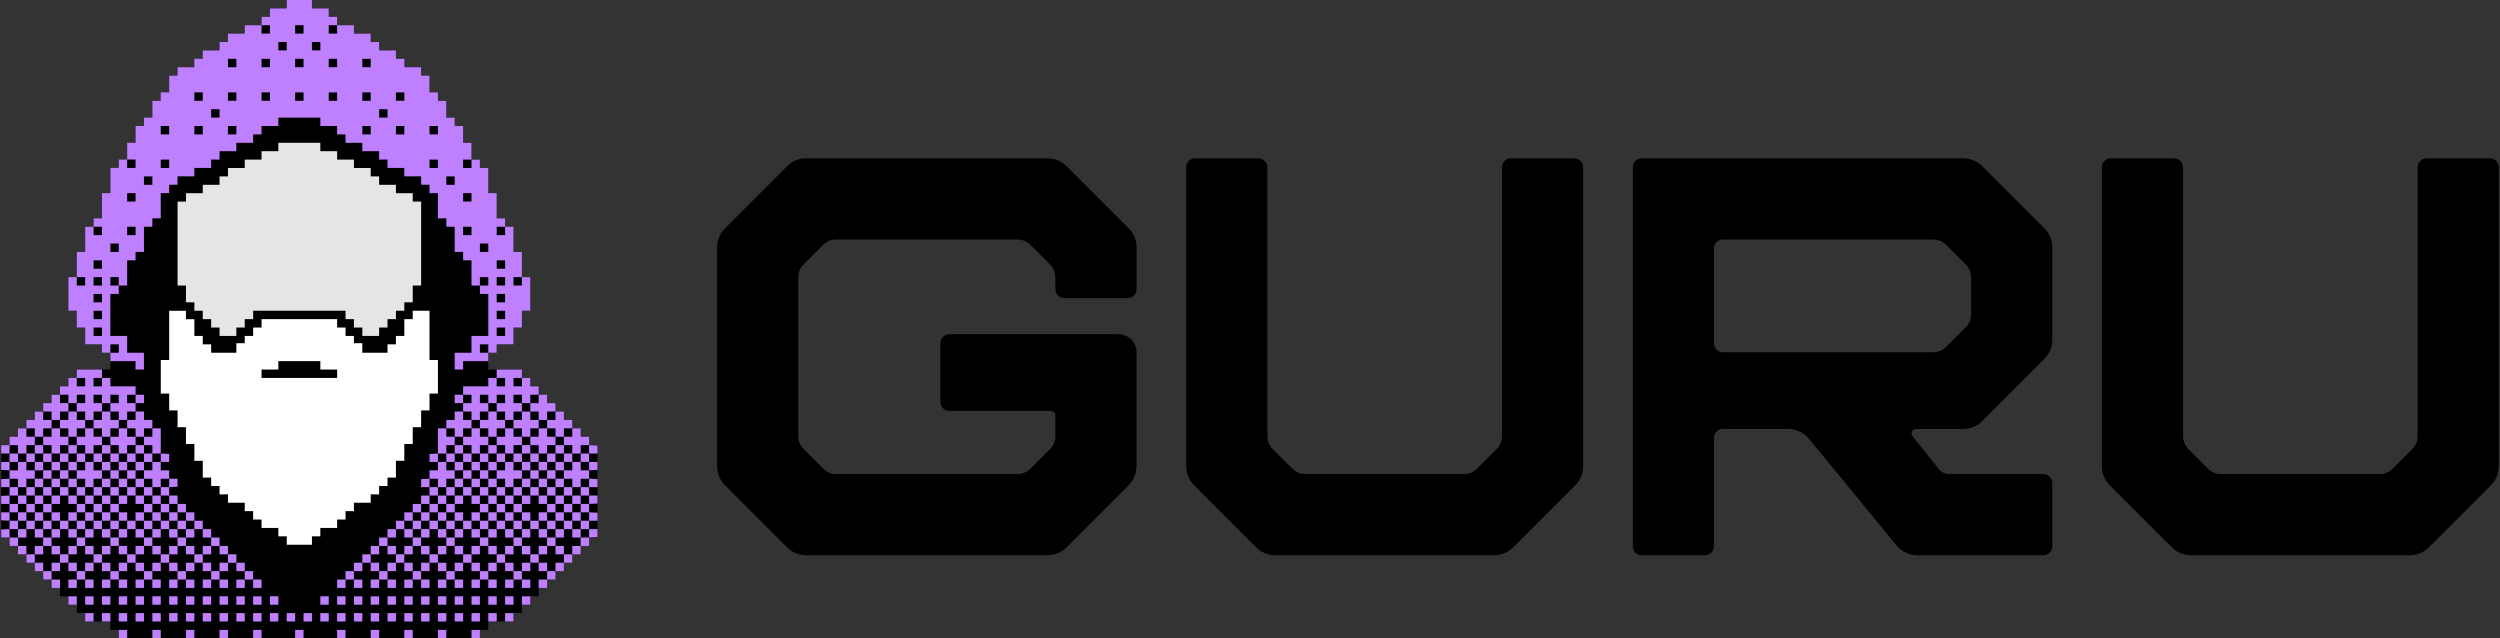 <?xml version="1.0" encoding="UTF-8"?>
<svg id="Layer_1" xmlns="http://www.w3.org/2000/svg" version="1.1" viewBox="0 0 7520 1920">
  <rect x="0" y="0" width="7520" height="1920" fill="#333333" stroke="none"/>
  <!-- Generator: Adobe Illustrator 29.8.2, SVG Export Plug-In . SVG Version: 2.1.1 Build 3)  -->
  <defs>
    <style>
      .st0 {
        fill: #e5e5e5;
      }

      .st1 {
        fill: #fff;
      }

      .st2 {
        fill: #be80ff;
      }
    </style>
  </defs>
  <path d="M4911.35,503.33v1139.73c0,14.99,12.15,27.14,27.14,27.14h189.96c14.99,0,27.14-12.15,27.14-27.14v-325.64c0-14.99,12.15-27.14,27.14-27.14h195.88c24.36,0,47.44,10.91,62.91,29.74l263.22,320.44c15.46,18.83,38.55,29.74,62.91,29.74h378.44c14.99,0,27.14-12.15,27.14-27.14v-189.96c0-14.99-12.15-27.14-27.14-27.14h-282.63c-12.37,0-24.06-5.62-31.79-15.28l-78.69-98.36c-7.11-8.88-.78-22.04,10.6-22.04h141.57c21.59,0,42.3-8.58,57.57-23.84l186.67-186.67c15.27-15.27,23.84-35.97,23.84-57.57v-277.94c0-21.59-8.58-42.3-23.84-57.57l-186.67-186.67c-15.27-15.27-35.97-23.84-57.57-23.84h-966.63c-14.99,0-27.14,12.15-27.14,27.14ZM5913.07,984.24l-59.49,59.49c-10.18,10.18-23.98,15.9-38.38,15.9h-632.49c-14.99,0-27.14-12.15-27.14-27.14v-284.93c0-14.99,12.15-27.14,27.14-27.14h632.49c14.39,0,28.2,5.72,38.38,15.9l59.49,59.49c10.18,10.18,15.9,23.98,15.9,38.38v111.68c0,14.39-5.72,28.2-15.9,38.38ZM2425.07,476.19h725.69c21.59,0,42.3,8.58,57.57,23.84l186.67,186.67c15.27,15.27,23.84,35.97,23.84,57.57v125.4c0,14.99-12.15,27.14-27.14,27.14h-189.96c-14.99,0-27.14-12.15-27.14-27.14v-35.49c0-14.39-5.72-28.2-15.9-38.38l-59.49-59.49c-10.18-10.18-23.98-15.9-38.38-15.9h-545.87c-14.39,0-28.2,5.72-38.38,15.9l-59.49,59.49c-10.18,10.18-15.9,23.98-15.9,38.38v478.03c0,14.39,5.72,28.2,15.9,38.38l59.49,59.49c10.18,10.18,23.98,15.9,38.38,15.9h545.87c14.39,0,28.2-5.72,38.38-15.9l59.49-59.49c10.18-10.18,15.9-23.98,15.9-38.38v-62.63c0-7.49-6.07-13.57-13.57-13.57h-305.29c-14.99,0-27.14-12.15-27.14-27.14v-176.39c0-14.99,12.15-27.14,27.14-27.14h508.81c29.97,0,54.27,24.3,54.27,54.27v342.49c0,21.59-8.58,42.3-23.84,57.57l-186.67,186.67c-15.27,15.27-35.97,23.84-57.57,23.84h-725.69c-21.59,0-42.3-8.58-57.57-23.84l-186.67-186.67c-15.27-15.27-23.84-35.97-23.84-57.57v-657.85c0-21.59,8.58-42.3,23.84-57.57l186.67-186.67c15.27-15.27,35.97-23.84,57.57-23.84ZM4517.87,1312.21V503.33c0-14.99,12.15-27.14,27.14-27.14h189.96c14.99,0,27.14,12.15,27.14,27.14v898.79c0,21.59-8.58,42.3-23.84,57.57l-186.67,186.67c-15.27,15.27-35.97,23.84-57.57,23.84h-657.85c-21.59,0-42.3-8.58-57.57-23.84l-186.67-186.67c-15.27-15.27-23.84-35.97-23.84-57.57V503.33c0-14.99,12.15-27.14,27.14-27.14h189.96c14.99,0,27.14,12.15,27.14,27.14v808.88c0,14.39,5.72,28.2,15.9,38.38l59.49,59.49c10.18,10.18,23.98,15.9,38.38,15.9h478.03c14.39,0,28.2-5.72,38.38-15.9l59.49-59.49c10.18-10.18,15.9-23.98,15.9-38.38ZM7272.23,1312.21V503.33c0-14.99,12.15-27.14,27.14-27.14h189.96c14.99,0,27.14,12.15,27.14,27.14v898.79c0,21.59-8.58,42.3-23.84,57.57l-186.67,186.67c-15.27,15.27-35.97,23.84-57.57,23.84h-657.85c-21.59,0-42.3-8.58-57.57-23.84l-186.67-186.67c-15.27-15.27-23.84-35.97-23.84-57.57V503.33c0-14.99,12.15-27.14,27.14-27.14h189.96c14.99,0,27.14,12.15,27.14,27.14v808.88c0,14.39,5.72,28.2,15.9,38.38l59.49,59.49c10.18,10.18,23.98,15.9,38.38,15.9h478.03c14.39,0,28.2-5.72,38.38-15.9l59.49-59.49c10.18-10.18,15.9-23.98,15.9-38.38Z"/>
  <g>
    <path d="M1797.25,1616.86v-278h-25.3v-25.19s-25.25.02-25.25.02l-.02-.02.02-25.26h-25.27s.01-25.26.01-25.26l-25.26.02-.02-.02.02-25.26h-25.27s.01-25.26.01-25.26h-25.27s0-25.46,0-25.46l-25.25.22-.02-25.27h-25.25v-25.27s-25.26.01-25.26.01v-25.26h-101.05s0-50.52,0-50.52h25.27v-25.27s50.52,0,50.52,0v-50.53l25.3-1.21-.03-24.06-25.28.02v-25.27h50.54v-101.05h-25.26v-75.8s-25.26.01-25.26.01v-75.79h-25.26v-25.27s-25.26.01-25.26.01v-75.79h-25.26v-75.79h-25.27s.02-25.27.02-25.27h-25.27s.01-50.53.01-50.53h-25.27s0-50.51,0-50.51h-25.27s.02-25.27.02-25.27h-25.27s0-50.51,0-50.51h-50.53v-75.79h-25.27s.01-25.26.01-25.26h-75.79v-50.53h-50.53v-25.27s-25.27.02-25.27.02v-25.27s-50.51,0-50.51,0v-25.27s-50.53.01-50.53.01v-25.27s-25.27.02-25.27.02v-25.27s-50.51,0-50.51,0V0h-75.75v25.26h-50.53v25.27s-25.27-.02-25.27-.02v25.27s-50.53-.01-50.53-.01v25.27s-50.52,0-50.52,0v25.27s-25.27-.02-25.27-.02v25.27s-50.52,0-50.52,0v50.53h-75.79v25.27s-25.26-.01-25.26-.01v75.79h-50.53v50.53h-25.27s.02,25.27.02,25.27h-25.27s0,50.51,0,50.51h-25.27s.01,50.53.01,50.53h-25.27s.02,25.27.02,25.27h-25.27s0,75.78,0,75.78h-25.26v75.79h-25.27s.01,25.26.01,25.26h-25.26v75.79h-25.27s.01,75.79.01,75.79h-25.26v101.05h50.53v25.27s-25.27-.02-25.27-.02l-.03,24.06,25.3,1.21v50.53h50.53v25.27s0,0,0,0h25.26v50.53h-25.26s-75.79-.01-75.79-.01v25.26h-25.27s.01,25.26.01,25.26h-25.24l-.04,25.27-25.25.03v25.22h-25.27s.01,25.26.01,25.26h-25.27s.02,25.25.02,25.25l-.02.02-25.26-.02v25.27s-25.26-.01-25.26-.01l.02,25.26-.02.02-25.26-.02v25.19s-4.01,0-4.01,0H3.54v278h25.3v25.25s25.26-.01,25.26-.01v25.27s25.26-.01,25.26-.01v25.27s25.26-.01,25.26-.01v25.27s25.26-.01,25.26-.01v25.27s25.26-.01,25.26-.01v25.27s25.27,0,25.27,0v25.24h25.24v25.28h25.28v25.24h25.24v25.28h75.81v25.24h25.24v25.28h1086.29v-25.28h25.24v-25.24h75.81v-25.28h25.24v-25.24h25.29v-25.28h25.24v-25.24h25.29v-25.27s25.26.01,25.26.01v-25.27s25.26.01,25.26.01v-25.27s25.26.01,25.26.01v-25.27s25.26.01,25.26.01v-25.27s25.26.01,25.26.01v-25.25s25.29,0,25.29,0h0ZM180.41,1187.37v-.02h.02l-.02.02h0ZM1620.39,1187.37l-.02-.02h.02v.02h0Z"/>
    <g>
      <polygon class="st0" points="710.94 1010.52 660.41 1010.53 660.43 985.25 635.14 985.27 635.17 959.98 609.88 960.01 609.9 934.72 584.62 934.74 584.64 909.46 559.37 909.47 559.37 858.94 534.1 858.94 534.1 606.31 559.38 606.32 559.37 581.05 609.89 581.05 609.89 555.79 660.42 555.79 660.41 530.51 685.69 530.53 685.68 505.26 736.21 505.26 736.21 480 786.73 480 786.73 454.73 837.26 454.73 837.26 429.47 963.57 429.47 963.57 454.73 1014.1 454.73 1014.1 480 1064.63 480 1064.63 505.26 1115.15 505.26 1115.14 530.53 1140.43 530.51 1140.41 555.79 1190.94 555.79 1190.94 581.05 1241.47 581.05 1241.46 606.32 1266.73 606.31 1266.73 858.94 1241.47 858.94 1241.47 909.47 1216.19 909.46 1216.21 934.74 1190.93 934.72 1190.95 960.01 1165.67 959.98 1165.69 985.27 1140.4 985.25 1140.43 1010.53 1089.89 1010.52 1089.9 985.25 1064.63 985.26 1064.61 960.03 1039.35 960.02 1039.35 934.73 761.48 934.73 761.48 960.03 736.23 959.97 736.21 985.26 710.93 985.25 710.94 1010.52 710.94 1010.52"/>
      <path class="st1" d="M1089.89,1032.32v28.75h75.8s-.02-25.28-.02-25.28l25.28.02-.02-25.28h25.27s0-50.52,0-50.52h25.27s-.01-25.26-.01-25.26h50.53v148.11h25.26v101.05h-25.26v50.53h-25.26v50.53h-25.26v50.53h-25.26v50.53h-25.26v50.53h-25.27s.02,25.27.02,25.27l-25.28-.02.02,25.28-25.28-.02v25.27s-50.52,0-50.52,0v25.27s-25.27-.02-25.27-.02l.02,25.28-25.28-.02v25.27s-50.52,0-50.52,0v25.27s-25.27-.02-25.27-.02v25.27s-75.78,0-75.78,0v-25.27s-25.27.02-25.27.02v-25.27s-50.52,0-50.52,0v-25.27s-25.27.02-25.27.02l.02-25.28-25.28.02v-25.27s-50.52,0-50.52,0v-25.27s-25.27.02-25.27.02l.02-25.28-25.28.02.02-25.28h-25.27s0-50.52,0-50.52h-25.26v-50.53h-25.26v-50.53h-25.26v-50.53h-25.26v-50.53h-25.26v-101.05h25.26v-148.07h50.53v25.27s25.26-.01,25.26-.01v50.53h25.27s-.02,25.27-.02,25.27l25.28-.02-.02,25.28h75.81s-.01-28.78-.01-28.78h25.27s-.01-21.79-.01-21.79h25.27s-.02-25.27-.02-25.27h25.3v-25.23s227.35-.05,227.35-.05v25.28s25.27,0,25.27,0l-.02,25.28h25.27s-.01,21.79-.01,21.79h25.27ZM837.26,1086.32v25.26h-50.53v25.26h227.37v-25.26h-50.53v-25.26h-126.32Z"/>
    </g>
    <g>
      <path class="st2" d="M786.73,75.79v-25.27s25.27.02,25.27.02v-25.27s50.52,0,50.52,0V0h75.79v25.26h50.53v25.27s25.27-.02,25.27-.02v25.27s-25.28-.01-25.28-.01v25.28s25.28,0,25.28,0v-25.27s50.53-.01,50.53-.01v25.27s50.52,0,50.52,0v25.27s25.27-.02,25.27-.02v25.27s50.52,0,50.52,0v25.24h25.28s0,25.28,0,25.28h50.5v25.27s25.26-.01,25.26-.01v50.52h25.28s0,25.27,0,25.27h25.24v50.53h25.27s-.02,25.27-.02,25.27h25.27s0,50.52,0,50.52h25.27s-.01,50.53-.01,50.53h-25.27s0,25.27,0,25.27h25.28s-.01-25.27-.01-25.27h25.27s-.02,25.27-.02,25.27h25.27s0,75.78,0,75.78h25.26v75.79h25.27s-.01,25.26-.01,25.26h-25.27s0,25.27,0,25.27h25.28s-.01-25.27-.01-25.27h25.26v75.79h25.27s-.01,75.79-.01,75.79h-25.27s0,25.27,0,25.27h25.28s-.01-25.27-.01-25.27h25.26v101.05h-25.25l.03,50.53h-25.3v50.53h-50.53v25.27s-25.26-.01-25.26-.01v-25.27s-25.27,0-25.27,0v25.28s25.27-.01,25.27-.01v25.26h-75.79v25.27s-25.26-.01-25.26-.01v-50.53h50.53v-50.53h50.53v-126.32h-25.27s.01-25.26.01-25.26h25.27s0-25.27,0-25.27h-25.28s.01,25.27.01,25.27h-25.26v-75.79h-25.27s.02-25.27.02-25.27h-25.27s0-75.78,0-75.78h-25.27s.02-25.27.02-25.27h-25.27s0-75.78,0-75.78h-25.27s.02-25.27.02-25.27l-25.28.02v-25.27s-50.52,0-50.52,0v-25.25h-50.54l.02-25.28-25.28.02v-25.27s-50.52,0-50.52,0v-25.26h-50.53v-25.27s-25.27.02-25.27.02v-25.27s-50.52,0-50.52,0v-25.26h-126.32v25.26h-50.53v25.27s-25.27-.02-25.27-.02v25.27s-50.52,0-50.52,0v25.26h-50.53v25.27s-25.27-.02-25.27-.02l.02,25.28h-50.54v25.25h-50.53v25.27s-25.27-.02-25.27-.02l.02,25.28h-25.27s0,75.78,0,75.78h-25.27s.02,25.27.02,25.27h-25.27s0,75.78,0,75.78h-25.27s.02,25.27.02,25.27h-25.27s0,75.78,0,75.78h-25.26v-25.27s-25.27,0-25.27,0v25.28s25.27-.01,25.27-.01v25.27s-25.26-.01-25.26-.01v126.32h50.53v50.53h50.53v50.53h-25.27s.01-25.26.01-25.26h-75.79v-25.26h25.27s0-25.27,0-25.27h-25.28s.01,25.27.01,25.27h-25.27s.01-25.26.01-25.26h-50.53v-50.53h-25.3v-50.53h-25.23v-101.05h25.26v25.27s25.27,0,25.27,0v-25.28s-25.27.01-25.27.01v-75.8s25.26.01,25.26.01v-75.79h25.26v25.27s25.27,0,25.27,0v-25.28s-25.27.01-25.27.01v-25.27s25.26.01,25.26.01v-75.79h25.26v-75.79h25.27s-.02-25.27-.02-25.27h25.27s-.01,25.28-.01,25.28h25.28s0-25.28,0-25.28h-25.27s-.01-50.53-.01-50.53h25.27s0-50.52,0-50.52h25.27s-.02-25.27-.02-25.27h25.27s0-50.52,0-50.52h25.24v-25.27s25.28,0,25.28,0v-50.52h25.27s-.01-25.26-.01-25.26h50.5v-25.28s25.28,0,25.28,0v-25.24h50.53v-25.27s25.27.02,25.27.02v-25.27s50.52,0,50.52,0v-25.27s50.53.01,50.53.01v25.27s25.27,0,25.27,0v-25.28s-25.27.01-25.27.01h0ZM913.06,75.78h-25.28v25.28h25.28v-25.28h0ZM862.53,126.3h-25.28v25.28h25.28v-25.28h0ZM963.58,126.3h-25.28v25.28h25.28v-25.28h0ZM710.95,176.83h-25.28v25.28h25.28v-25.28h0ZM812.01,176.83h-25.28v25.28h25.28v-25.28h0ZM913.06,176.83h-25.28v25.28h25.28v-25.28h0ZM1014.11,176.83h-25.28v25.28h25.28v-25.28h0ZM1115.16,176.83h-25.28v25.28h25.28v-25.28h0ZM609.9,277.88h-25.28v25.28h25.28v-25.28h0ZM710.95,277.88h-25.28v25.28h25.28v-25.28h0ZM812.01,277.88h-25.28v25.28h25.28v-25.28h0ZM913.06,277.88h-25.28v25.28h25.28v-25.28h0ZM1014.11,277.88h-25.28v25.28h25.28v-25.28h0ZM1115.16,277.88h-25.28v25.28h25.28v-25.28h0ZM1216.21,277.88h-25.28v25.28h25.28v-25.28h0ZM660.43,328.41h-25.28v25.28h25.28v-25.28h0ZM1165.69,328.41h-25.28v25.28h25.28v-25.28h0ZM508.85,378.93h-25.28v25.28h25.28v-25.28h0ZM609.9,378.93h-25.28v25.28h25.28v-25.28h0ZM710.95,378.93h-25.28v25.28h25.28v-25.28h0ZM1115.16,378.93h-25.28v25.28h25.28v-25.28h0ZM1216.21,378.93h-25.28v25.28h25.28v-25.28h0ZM1317.27,378.93h-25.28v25.28h25.28v-25.28h0ZM508.85,479.99h-25.28v25.28h25.28v-25.28h0ZM1317.27,479.99h-25.28v25.28h25.28v-25.28h0ZM458.32,530.51h-25.28v25.28h25.28v-25.28h0ZM1367.79,530.51h-25.28v25.28h25.28v-25.28h0ZM407.8,581.04h-25.28v25.28h25.28v-25.28h0ZM1418.32,581.04h-25.28v25.28h25.28v-25.28h0ZM407.8,682.09h-25.28v25.28h25.28v-25.28h0ZM1418.32,682.09h-25.28v25.28h25.28v-25.28h0ZM357.27,732.62h-25.28v25.28h25.28v-25.28h0ZM1468.84,732.62h-25.28v25.28h25.28v-25.28h0ZM306.75,783.14h-25.28v25.28h25.28v-25.28h0ZM1519.37,783.14h-25.28v25.28h25.28v-25.28h0ZM306.75,833.67h-25.28v25.28h25.28v-25.28h0ZM1519.37,833.67h-25.28v25.28h25.28v-25.28h0ZM306.75,884.19h-25.28v25.28h25.28v-25.28h0ZM1519.37,884.19h-25.28v25.28h25.28v-25.28h0ZM306.75,934.72h-25.28v25.28h25.28v-25.28h0ZM1519.37,934.72h-25.28v25.28h25.28v-25.28h0ZM306.75,985.25h-25.28v25.28h25.28v-25.28h0ZM1519.37,985.25h-25.28v25.28h25.28v-25.28h0Z"/>
      <polygon class="st2" points="332 1439.99 332 1465.25 306.74 1465.25 306.74 1439.99 332 1439.99 332 1439.99"/>
      <polygon class="st2" points="230.95 1439.99 230.95 1465.25 205.68 1465.25 205.68 1439.99 230.95 1439.99 230.95 1439.99"/>
      <polygon class="st2" points="180.42 1439.99 180.42 1465.25 155.16 1465.25 155.16 1439.99 180.42 1439.99 180.42 1439.99"/>
      <polygon class="st2" points="180.42 1591.57 180.43 1616.84 155.16 1616.83 155.16 1591.57 180.42 1591.57 180.42 1591.57"/>
      <polygon class="st2" points="129.89 1439.99 129.89 1465.25 104.63 1465.25 104.63 1439.99 129.89 1439.99 129.89 1439.99"/>
      <polygon class="st2" points="28.84 1439.99 28.84 1465.25 3.57 1465.27 3.54 1441.2 28.84 1439.99 28.84 1439.99"/>
      <polygon class="st2" points="281.47 1591.57 281.48 1616.84 256.21 1616.83 256.21 1591.57 281.47 1591.57 281.47 1591.57"/>
      <polygon class="st2" points="332 1591.57 332 1616.83 306.72 1616.84 306.74 1591.57 332 1591.57 332 1591.57"/>
      <polygon class="st2" points="129.89 1591.57 129.89 1616.83 104.62 1616.84 104.63 1591.57 129.89 1591.57 129.89 1591.57"/>
      <polygon class="st2" points="407.79 1414.73 407.79 1439.99 382.52 1439.99 382.52 1414.73 407.79 1414.73 407.79 1414.73"/>
      <polygon class="st2" points="357.26 1414.73 357.26 1439.99 332 1439.99 332 1414.73 357.26 1414.73 357.26 1414.73"/>
      <polygon class="st2" points="205.68 1414.73 205.68 1439.99 180.42 1439.99 180.42 1414.73 205.68 1414.73 205.68 1414.73"/>
      <polygon class="st2" points="155.16 1414.73 155.16 1439.99 129.89 1439.99 129.89 1414.73 155.16 1414.73 155.16 1414.73"/>
      <polygon class="st2" points="79.37 1591.57 79.38 1616.84 54.11 1616.83 54.11 1591.57 79.37 1591.57 79.37 1591.57"/>
      <polygon class="st2" points="54.11 1465.25 54.11 1490.52 28.84 1490.52 28.84 1465.25 54.11 1465.25 54.11 1465.25"/>
      <polygon class="st2" points="382.52 1591.57 382.54 1616.84 357.26 1616.83 357.26 1591.57 382.52 1591.57 382.52 1591.57"/>
      <polygon class="st2" points="104.63 1465.25 104.63 1490.52 79.37 1490.52 79.37 1465.25 104.63 1465.25 104.63 1465.25"/>
      <polygon class="st2" points="433.05 1591.57 433.05 1616.83 407.78 1616.84 407.79 1591.57 433.05 1591.57 433.05 1591.57"/>
      <polygon class="st2" points="155.16 1465.25 155.16 1490.52 129.89 1490.52 129.89 1465.25 155.16 1465.25 155.16 1465.25"/>
      <polygon class="st2" points="483.58 1591.57 483.59 1616.84 458.31 1616.83 458.31 1591.57 483.58 1591.57 483.58 1591.57"/>
      <polygon class="st2" points="205.68 1465.25 205.68 1490.52 180.42 1490.52 180.42 1465.25 205.68 1465.25 205.68 1465.25"/>
      <polygon class="st2" points="508.84 1439.99 534.11 1439.98 534.14 1464.04 508.84 1465.25 508.84 1439.99 508.84 1439.99"/>
      <polygon class="st2" points="256.21 1465.25 256.21 1490.52 230.95 1490.52 230.95 1465.25 256.21 1465.25 256.21 1465.25"/>
      <polygon class="st2" points="584.63 1591.57 584.64 1616.84 559.37 1616.83 559.37 1591.57 584.63 1591.57 584.63 1591.57"/>
      <polygon class="st2" points="306.74 1465.25 306.74 1490.52 281.47 1490.52 281.47 1465.25 306.74 1465.25 306.74 1465.25"/>
      <polygon class="st2" points="483.58 1389.47 483.57 1414.74 508.85 1414.72 508.84 1439.99 483.57 1439.98 483.58 1465.25 458.31 1465.25 458.32 1439.98 433.05 1439.99 433.05 1414.73 458.32 1414.74 458.31 1389.47 483.58 1389.47 483.58 1389.47"/>
      <polygon class="st2" points="357.26 1465.25 357.26 1490.52 332 1490.52 332 1465.25 357.26 1465.25 357.26 1465.25"/>
      <polygon class="st2" points="433.05 1389.47 433.05 1414.73 407.79 1414.73 407.79 1389.47 433.05 1389.47 433.05 1389.47"/>
      <polygon class="st2" points="407.79 1465.25 407.79 1490.52 382.52 1490.52 382.52 1465.25 407.79 1465.25 407.79 1465.25"/>
      <polygon class="st2" points="382.52 1389.47 382.52 1414.73 357.26 1414.73 357.26 1389.47 382.52 1389.47 382.52 1389.47"/>
      <polygon class="st2" points="458.31 1465.25 458.31 1490.52 433.05 1490.52 433.05 1465.25 458.31 1465.25 458.31 1465.25"/>
      <polygon class="st2" points="332 1389.47 332 1414.73 306.74 1414.73 306.74 1389.47 332 1389.47 332 1389.47"/>
      <polygon class="st2" points="508.84 1465.25 508.84 1490.52 483.58 1490.52 483.58 1465.25 508.84 1465.25 508.84 1465.25"/>
      <polygon class="st2" points="281.47 1389.47 281.46 1414.74 306.74 1414.73 306.74 1439.99 281.46 1439.98 281.47 1465.25 256.21 1465.25 256.22 1439.98 230.95 1439.99 230.95 1414.73 256.22 1414.74 256.21 1389.47 281.47 1389.47 281.47 1389.47"/>
      <polygon class="st2" points="230.95 1389.47 230.95 1414.73 205.68 1414.73 205.68 1389.47 230.95 1389.47 230.95 1389.47"/>
      <polygon class="st2" points="28.84 1591.57 28.84 1616.83 3.57 1616.84 3.54 1592.78 28.84 1591.57 28.84 1591.57"/>
      <polygon class="st2" points="180.42 1389.47 180.42 1414.73 155.16 1414.73 155.16 1389.47 180.42 1389.47 180.42 1389.47"/>
      <polygon class="st2" points="129.89 1389.47 129.89 1414.73 104.63 1414.73 104.63 1389.47 129.89 1389.47 129.89 1389.47"/>
      <polygon class="st2" points="79.37 1389.47 79.36 1414.74 104.63 1414.73 104.63 1439.99 79.36 1439.98 79.37 1465.25 54.11 1465.25 54.12 1439.98 28.84 1439.99 28.84 1414.73 54.12 1414.74 54.11 1389.47 79.37 1389.47 79.37 1389.47"/>
      <polygon class="st2" points="28.84 1389.47 28.84 1414.73 3.54 1413.52 3.57 1389.45 28.84 1389.47 28.84 1389.47"/>
      <polygon class="st2" points="609.89 1591.57 635.17 1591.56 635.15 1616.83 609.88 1616.84 609.89 1591.57 609.89 1591.57"/>
      <polygon class="st2" points="483.58 1364.2 508.88 1365.42 508.85 1389.48 483.58 1389.47 483.58 1364.2 483.58 1364.2"/>
      <polygon class="st2" points="458.31 1364.2 458.31 1389.47 433.05 1389.47 433.05 1364.2 458.31 1364.2 458.31 1364.2"/>
      <polygon class="st2" points="407.79 1364.2 407.79 1389.47 382.52 1389.47 382.52 1364.2 407.79 1364.2 407.79 1364.2"/>
      <polygon class="st2" points="357.26 1364.2 357.26 1389.47 332 1389.47 332 1364.2 357.26 1364.2 357.26 1364.2"/>
      <polygon class="st2" points="306.74 1364.2 306.74 1389.47 281.47 1389.47 281.47 1364.2 306.74 1364.2 306.74 1364.2"/>
      <polygon class="st2" points="256.21 1364.2 256.21 1389.47 230.95 1389.47 230.95 1364.2 256.21 1364.2 256.21 1364.2"/>
      <polygon class="st2" points="205.68 1364.2 205.68 1389.47 180.42 1389.47 180.42 1364.2 205.68 1364.2 205.68 1364.2"/>
      <polygon class="st2" points="155.16 1364.2 155.16 1389.47 129.89 1389.47 129.89 1364.2 155.16 1364.2 155.16 1364.2"/>
      <polygon class="st2" points="104.63 1364.2 104.63 1389.47 79.37 1389.47 79.37 1364.2 104.63 1364.2 104.63 1364.2"/>
      <polygon class="st2" points="54.11 1364.2 54.11 1389.47 28.84 1389.47 28.84 1364.2 54.11 1364.2 54.11 1364.2"/>
      <polygon class="st2" points="54.11 1616.83 54.11 1642.1 28.83 1642.11 28.84 1616.83 54.11 1616.83 54.11 1616.83"/>
      <polygon class="st2" points="28.84 1490.52 28.84 1515.78 3.57 1515.79 3.54 1491.73 28.84 1490.52 28.84 1490.52"/>
      <polygon class="st2" points="155.16 1616.83 155.16 1642.1 129.89 1642.1 129.89 1616.83 155.16 1616.83 155.16 1616.83"/>
      <polygon class="st2" points="79.37 1490.52 79.37 1515.78 54.11 1515.78 54.11 1490.52 79.37 1490.52 79.37 1490.52"/>
      <polygon class="st2" points="433.05 1338.94 433.05 1364.2 407.79 1364.2 407.79 1338.94 433.05 1338.94 433.05 1338.94"/>
      <polygon class="st2" points="129.89 1490.52 129.89 1515.78 104.63 1515.78 104.63 1490.52 129.89 1490.52 129.89 1490.52"/>
      <polygon class="st2" points="332 1338.94 332 1364.2 306.74 1364.2 306.74 1338.94 332 1338.94 332 1338.94"/>
      <polygon class="st2" points="180.42 1490.52 180.43 1515.79 155.16 1515.78 155.16 1490.52 180.42 1490.52 180.42 1490.52"/>
      <polygon class="st2" points="230.95 1338.94 230.95 1364.2 205.68 1364.2 205.68 1338.94 230.95 1338.94 230.95 1338.94"/>
      <polygon class="st2" points="230.95 1490.52 230.95 1515.78 205.67 1515.79 205.68 1490.52 230.95 1490.52 230.95 1490.52"/>
      <polygon class="st2" points="129.89 1338.94 129.89 1364.2 104.63 1364.2 104.63 1338.94 129.89 1338.94 129.89 1338.94"/>
      <polygon class="st2" points="281.47 1490.52 281.47 1515.78 256.21 1515.78 256.21 1490.52 281.47 1490.52 281.47 1490.52"/>
      <polygon class="st2" points="28.84 1338.94 28.84 1364.2 3.57 1364.21 3.54 1338.86 28.84 1338.94 28.84 1338.94"/>
      <polygon class="st2" points="332 1490.52 332 1515.78 306.74 1515.78 306.74 1490.52 332 1490.52 332 1490.52"/>
      <polygon class="st2" points="256.21 1616.83 256.21 1642.1 230.95 1642.1 230.95 1616.83 256.21 1616.83 256.21 1616.83"/>
      <polygon class="st2" points="382.52 1490.52 382.54 1515.79 357.26 1515.78 357.26 1490.52 382.52 1490.52 382.52 1490.52"/>
      <polygon class="st2" points="357.26 1616.83 357.26 1642.1 332 1642.1 332 1616.83 357.26 1616.83 357.26 1616.83"/>
      <polygon class="st2" points="433.05 1490.52 433.05 1515.78 407.78 1515.79 407.79 1490.52 433.05 1490.52 433.05 1490.52"/>
      <polygon class="st2" points="458.31 1616.83 458.31 1642.1 433.05 1642.1 433.05 1616.83 458.31 1616.83 458.31 1616.83"/>
      <polygon class="st2" points="483.58 1490.52 483.58 1515.78 458.31 1515.78 458.31 1490.52 483.58 1490.52 483.58 1490.52"/>
      <polygon class="st2" points="559.37 1616.83 559.37 1642.1 534.1 1642.1 534.1 1616.83 559.37 1616.83 559.37 1616.83"/>
      <polygon class="st2" points="508.84 1490.52 534.11 1490.51 534.1 1515.78 508.84 1515.78 508.84 1490.52 508.84 1490.52"/>
      <polygon class="st2" points="635.15 1616.83 660.43 1616.82 660.42 1642.1 635.15 1642.1 635.15 1616.83 635.15 1616.83"/>
      <polygon class="st2" points="458.31 1288.41 483.59 1288.4 483.58 1364.2 458.31 1364.2 458.32 1338.93 433.05 1338.94 433.05 1313.68 458.32 1313.69 458.31 1288.41 458.31 1288.41"/>
      <polygon class="st2" points="382.52 1288.41 382.51 1313.69 407.79 1313.68 407.79 1338.94 382.51 1338.93 382.52 1364.2 357.26 1364.2 357.27 1338.93 332 1338.94 332 1313.68 357.27 1313.69 357.26 1288.41 382.52 1288.41 382.52 1288.41"/>
      <polygon class="st2" points="281.47 1288.41 281.46 1313.69 306.74 1313.68 306.74 1338.94 281.46 1338.93 281.47 1364.2 256.21 1364.2 256.22 1338.93 230.95 1338.94 230.95 1313.68 256.22 1313.69 256.21 1288.41 281.47 1288.41 281.47 1288.41"/>
      <polygon class="st2" points="180.42 1288.41 180.41 1313.69 205.68 1313.68 205.68 1338.94 180.41 1338.93 180.42 1364.2 155.16 1364.2 155.17 1338.93 129.89 1338.94 129.89 1313.68 155.17 1313.69 155.16 1288.41 180.42 1288.41 180.42 1288.41"/>
      <polygon class="st2" points="79.37 1288.41 79.36 1313.69 104.63 1313.68 104.63 1338.94 79.36 1338.93 79.37 1364.2 54.11 1364.2 54.12 1338.93 28.84 1338.94 28.83 1313.67 54.12 1313.69 54.09 1288.4 79.37 1288.41 79.37 1288.41"/>
      <polygon class="st2" points="584.63 1566.31 609.9 1566.3 609.89 1591.57 584.63 1591.57 584.63 1566.31 584.63 1566.31"/>
      <polygon class="st2" points="54.11 1642.1 79.38 1642.09 79.37 1667.36 54.09 1667.37 54.11 1642.1 54.11 1642.1"/>
      <polygon class="st2" points="129.89 1642.1 129.91 1667.37 104.63 1667.36 104.62 1642.09 129.89 1642.1 129.89 1642.1"/>
      <polygon class="st2" points="155.16 1642.1 180.43 1642.09 180.42 1667.36 155.15 1667.37 155.16 1642.1 155.16 1642.1"/>
      <polygon class="st2" points="559.37 1566.31 559.37 1591.57 534.1 1591.57 534.1 1566.31 559.37 1566.31 559.37 1566.31"/>
      <polygon class="st2" points="407.79 1237.89 433.06 1237.88 433.04 1263.16 458.32 1263.14 458.31 1288.41 433.04 1288.4 433.05 1313.68 407.79 1313.68 407.8 1288.4 382.52 1288.41 382.52 1263.15 407.8 1263.16 407.79 1237.89 407.79 1237.89"/>
      <polygon class="st2" points="332 1237.89 331.99 1263.16 357.26 1263.15 357.26 1288.41 331.99 1288.4 332 1313.68 306.74 1313.68 306.75 1288.4 281.47 1288.41 281.47 1263.15 306.75 1263.16 306.74 1237.89 332 1237.89 332 1237.89"/>
      <polygon class="st2" points="230.95 1237.89 230.94 1263.16 256.21 1263.15 256.21 1288.41 230.94 1288.4 230.95 1313.68 205.68 1313.68 205.69 1288.4 180.42 1288.41 180.42 1263.15 205.69 1263.16 205.68 1237.89 230.95 1237.89 230.95 1237.89"/>
      <polygon class="st2" points="508.84 1566.31 508.84 1591.57 483.58 1591.57 483.58 1566.31 508.84 1566.31 508.84 1566.31"/>
      <polygon class="st2" points="129.89 1237.89 129.88 1263.16 155.16 1263.15 155.16 1288.41 129.88 1288.4 129.89 1313.68 104.63 1313.68 104.64 1288.4 79.37 1288.41 79.36 1263.14 104.64 1263.16 104.62 1237.88 129.89 1237.89 129.89 1237.89"/>
      <polygon class="st2" points="230.95 1642.1 230.96 1667.37 205.68 1667.36 205.67 1642.09 230.95 1642.1 230.95 1642.1"/>
      <polygon class="st2" points="407.79 1187.36 433.06 1187.35 433.09 1212.62 407.79 1212.62 407.79 1187.36 407.79 1187.36"/>
      <polygon class="st2" points="458.31 1566.31 458.31 1591.57 433.05 1591.57 433.05 1566.31 458.31 1566.31 458.31 1566.31"/>
      <polygon class="st2" points="230.95 1136.84 230.95 1111.57 306.74 1111.57 306.74 1136.84 281.46 1136.82 281.46 1162.11 306.75 1162.11 306.74 1136.84 332.01 1136.82 332 1162.1 407.79 1162.1 407.79 1187.36 382.49 1187.36 382.51 1212.64 407.79 1212.62 407.79 1237.89 382.51 1237.88 382.52 1263.15 357.26 1263.15 357.27 1237.88 332 1237.89 332 1212.62 357.27 1212.64 357.27 1187.35 331.99 1187.35 332 1212.62 306.74 1212.62 306.75 1187.35 281.46 1187.35 281.46 1212.64 306.74 1212.62 306.74 1237.89 281.46 1237.88 281.47 1263.15 256.21 1263.15 256.22 1237.88 230.95 1237.89 230.95 1212.62 256.22 1212.64 256.22 1187.35 230.94 1187.35 230.95 1212.62 205.68 1212.62 205.69 1187.35 180.41 1187.35 180.41 1212.64 205.68 1212.62 205.68 1237.89 180.41 1237.88 180.42 1263.15 155.16 1263.15 155.17 1237.88 129.89 1237.89 129.88 1212.61 155.16 1212.62 155.16 1187.4 180.41 1187.35 180.45 1162.1 205.68 1162.1 205.67 1136.82 230.95 1136.84 230.94 1162.11 256.22 1162.11 256.22 1136.82 230.95 1136.84 230.95 1136.84"/>
      <polygon class="st2" points="256.21 1642.1 281.48 1642.09 281.47 1667.36 256.2 1667.37 256.21 1642.1 256.21 1642.1"/>
      <polygon class="st2" points="54.11 1515.78 54.11 1541.04 28.84 1541.04 28.84 1515.78 54.11 1515.78 54.11 1515.78"/>
      <polygon class="st2" points="332 1642.1 332.01 1667.37 306.74 1667.36 306.72 1642.09 332 1642.1 332 1642.1"/>
      <polygon class="st2" points="104.63 1515.78 104.63 1541.04 79.37 1541.04 79.37 1515.78 104.63 1515.78 104.63 1515.78"/>
      <polygon class="st2" points="357.26 1642.1 382.54 1642.09 382.52 1667.36 357.25 1667.37 357.26 1642.1 357.26 1642.1"/>
      <polygon class="st2" points="155.16 1515.78 155.16 1541.04 129.89 1541.04 129.89 1515.78 155.16 1515.78 155.16 1515.78"/>
      <polygon class="st2" points="256.21 1515.78 256.21 1541.04 230.95 1541.04 230.95 1515.78 256.21 1515.78 256.21 1515.78"/>
      <polygon class="st2" points="230.95 1591.57 230.95 1616.83 205.67 1616.84 205.68 1591.57 230.95 1591.57 230.95 1591.57"/>
      <polygon class="st2" points="306.74 1515.78 306.74 1541.04 281.47 1541.04 281.47 1515.78 306.74 1515.78 306.74 1515.78"/>
      <polygon class="st2" points="433.05 1642.1 433.06 1667.37 407.79 1667.36 407.78 1642.09 433.05 1642.1 433.05 1642.1"/>
      <polygon class="st2" points="357.26 1515.78 357.26 1541.04 332 1541.04 332 1515.78 357.26 1515.78 357.26 1515.78"/>
      <polygon class="st2" points="458.31 1515.78 458.31 1541.04 433.05 1541.04 433.05 1515.78 458.31 1515.78 458.31 1515.78"/>
      <polygon class="st2" points="458.31 1642.1 483.59 1642.09 483.58 1667.36 458.3 1667.37 458.31 1642.1 458.31 1642.1"/>
      <polygon class="st2" points="508.84 1515.78 508.84 1541.04 483.58 1541.04 483.58 1515.78 508.84 1515.78 508.84 1515.78"/>
      <polygon class="st2" points="534.1 1642.1 534.11 1667.37 508.84 1667.36 508.83 1642.09 534.1 1642.1 534.1 1642.1"/>
      <polygon class="st2" points="534.1 1515.78 559.38 1515.77 559.37 1541.04 534.1 1541.04 534.1 1515.78 534.1 1515.78"/>
      <polygon class="st2" points="407.79 1566.31 407.79 1591.57 382.52 1591.57 382.52 1566.31 407.79 1566.31 407.79 1566.31"/>
      <polygon class="st2" points="559.37 1642.1 584.64 1642.09 584.63 1667.36 559.35 1667.37 559.37 1642.1 559.37 1642.1"/>
      <polygon class="st2" points="635.15 1642.1 635.17 1667.37 609.89 1667.36 609.88 1642.09 635.15 1642.1 635.15 1642.1"/>
      <polygon class="st2" points="660.42 1642.1 685.69 1642.09 685.68 1667.36 660.41 1667.37 660.42 1642.1 660.42 1642.1"/>
      <polygon class="st2" points="357.26 1566.31 357.26 1591.57 332 1591.57 332 1566.31 357.26 1566.31 357.26 1566.31"/>
      <polygon class="st2" points="104.63 1667.36 104.63 1692.62 79.36 1692.63 79.37 1667.36 104.63 1667.36 104.63 1667.36"/>
      <polygon class="st2" points="205.68 1667.36 205.68 1692.62 180.42 1692.62 180.42 1667.36 205.68 1667.36 205.68 1667.36"/>
      <polygon class="st2" points="306.74 1566.31 306.74 1591.57 281.47 1591.57 281.47 1566.31 306.74 1566.31 306.74 1566.31"/>
      <polygon class="st2" points="382.52 1439.99 382.52 1465.25 357.26 1465.25 357.26 1439.99 382.52 1439.99 382.52 1439.99"/>
      <polygon class="st2" points="306.74 1667.36 306.74 1692.62 281.47 1692.62 281.47 1667.36 306.74 1667.36 306.74 1667.36"/>
      <polygon class="st2" points="256.21 1566.31 256.21 1591.57 230.95 1591.57 230.95 1566.31 256.21 1566.31 256.21 1566.31"/>
      <polygon class="st2" points="407.79 1667.36 407.79 1692.62 382.52 1692.62 382.52 1667.36 407.79 1667.36 407.79 1667.36"/>
      <polygon class="st2" points="508.84 1667.36 508.84 1692.62 483.58 1692.62 483.58 1667.36 508.84 1667.36 508.84 1667.36"/>
      <polygon class="st2" points="609.89 1667.36 609.89 1692.62 584.63 1692.62 584.63 1667.36 609.89 1667.36 609.89 1667.36"/>
      <polygon class="st2" points="205.68 1566.31 205.68 1591.57 180.42 1591.57 180.42 1566.31 205.68 1566.31 205.68 1566.31"/>
      <polygon class="st2" points="28.84 1541.04 28.84 1566.31 3.54 1565.09 3.57 1541.03 28.84 1541.04 28.84 1541.04"/>
      <polygon class="st2" points="685.68 1667.36 710.95 1667.35 710.94 1692.62 736.22 1692.61 736.21 1717.88 761.48 1717.87 761.47 1743.15 786.74 1743.14 786.74 1768.42 761.46 1768.42 761.47 1743.15 736.21 1743.15 736.22 1768.42 710.93 1768.42 710.93 1743.14 736.21 1743.15 736.21 1717.88 710.93 1717.9 710.94 1692.62 685.68 1692.62 685.68 1667.36 685.68 1667.36"/>
      <polygon class="st2" points="79.37 1541.04 79.37 1566.31 54.11 1566.31 54.11 1541.04 79.37 1541.04 79.37 1541.04"/>
      <polygon class="st2" points="104.63 1692.62 129.91 1692.61 129.89 1717.88 104.62 1717.9 104.63 1692.62 104.63 1692.62"/>
      <polygon class="st2" points="129.89 1541.04 129.89 1566.31 104.63 1566.31 104.63 1541.04 129.89 1541.04 129.89 1541.04"/>
      <polygon class="st2" points="180.42 1692.62 180.43 1717.9 155.16 1717.88 155.15 1692.61 180.42 1692.62 180.42 1692.62"/>
      <polygon class="st2" points="155.16 1541.04 180.43 1541.03 180.42 1566.31 155.16 1566.31 155.16 1541.04 155.16 1541.04"/>
      <polygon class="st2" points="230.95 1541.04 230.95 1566.31 205.68 1566.31 205.67 1541.03 230.95 1541.04 230.95 1541.04"/>
      <polygon class="st2" points="205.68 1692.62 230.96 1692.61 230.95 1717.88 205.67 1717.9 205.68 1692.62 205.68 1692.62"/>
      <polygon class="st2" points="281.47 1541.04 281.47 1566.31 256.21 1566.31 256.21 1541.04 281.47 1541.04 281.47 1541.04"/>
      <polygon class="st2" points="281.47 1692.62 281.48 1717.9 256.21 1717.88 256.2 1692.61 281.47 1692.62 281.47 1692.62"/>
      <polygon class="st2" points="332 1541.04 332 1566.31 306.74 1566.31 306.74 1541.04 332 1541.04 332 1541.04"/>
      <polygon class="st2" points="306.74 1692.62 332.01 1692.61 332 1717.88 306.72 1717.9 306.74 1692.62 306.74 1692.62"/>
      <polygon class="st2" points="357.26 1541.04 382.54 1541.03 382.52 1566.31 357.26 1566.31 357.26 1541.04 357.26 1541.04"/>
      <polygon class="st2" points="433.05 1541.04 433.05 1566.31 407.79 1566.31 407.78 1541.03 433.05 1541.04 433.05 1541.04"/>
      <polygon class="st2" points="382.52 1692.62 382.54 1717.9 357.26 1717.88 357.25 1692.61 382.52 1692.62 382.52 1692.62"/>
      <polygon class="st2" points="483.58 1541.04 483.58 1566.31 458.31 1566.31 458.31 1541.04 483.58 1541.04 483.58 1541.04"/>
      <polygon class="st2" points="407.79 1692.62 433.06 1692.61 433.05 1717.88 407.78 1717.9 407.79 1692.62 407.79 1692.62"/>
      <polygon class="st2" points="534.1 1541.04 534.1 1566.31 508.84 1566.31 508.84 1541.04 534.1 1541.04 534.1 1541.04"/>
      <polygon class="st2" points="483.58 1692.62 483.59 1717.9 458.31 1717.88 458.3 1692.61 483.58 1692.62 483.58 1692.62"/>
      <polygon class="st2" points="559.37 1541.04 584.64 1541.03 584.63 1566.31 559.37 1566.31 559.37 1541.04 559.37 1541.04"/>
      <polygon class="st2" points="508.84 1692.62 534.11 1692.61 534.1 1717.88 508.83 1717.9 508.84 1692.62 508.84 1692.62"/>
      <polygon class="st2" points="584.63 1692.62 584.64 1717.9 559.37 1717.88 559.35 1692.61 584.63 1692.62 584.63 1692.62"/>
      <polygon class="st2" points="155.16 1566.31 155.16 1591.57 129.89 1591.57 129.89 1566.31 155.16 1566.31 155.16 1566.31"/>
      <polygon class="st2" points="609.89 1692.62 635.17 1692.61 635.15 1717.88 609.88 1717.9 609.89 1692.62 609.89 1692.62"/>
      <polygon class="st2" points="685.68 1692.62 685.69 1717.9 660.42 1717.88 660.41 1692.61 685.68 1692.62 685.68 1692.62"/>
      <polygon class="st2" points="155.16 1717.88 155.16 1743.15 180.43 1743.14 180.43 1768.42 155.15 1768.42 155.16 1743.15 129.88 1743.16 129.89 1717.88 155.16 1717.88 155.16 1717.88"/>
      <polygon class="st2" points="104.63 1566.31 104.63 1591.57 79.37 1591.57 79.37 1566.31 104.63 1566.31 104.63 1566.31"/>
      <polygon class="st2" points="256.21 1717.88 256.21 1743.15 281.48 1743.14 281.48 1768.42 256.2 1768.42 256.21 1743.15 230.95 1743.15 230.96 1768.42 205.67 1768.42 205.67 1743.14 230.95 1743.15 230.95 1717.88 256.21 1717.88 256.21 1717.88"/>
      <polygon class="st2" points="357.26 1717.88 357.26 1743.15 382.54 1743.14 382.54 1768.42 357.25 1768.42 357.26 1743.15 332 1743.15 332.01 1768.42 306.72 1768.42 306.72 1743.14 332 1743.15 332 1717.88 357.26 1717.88 357.26 1717.88"/>
      <polygon class="st2" points="54.11 1566.31 54.11 1591.57 28.84 1591.57 28.84 1566.31 54.11 1566.31 54.11 1566.31"/>
      <polygon class="st2" points="458.31 1717.88 458.31 1743.15 483.59 1743.14 483.59 1768.42 458.3 1768.42 458.31 1743.15 433.05 1743.15 433.06 1768.42 407.78 1768.42 407.78 1743.14 433.05 1743.15 433.05 1717.88 458.31 1717.88 458.31 1717.88"/>
      <polygon class="st2" points="559.37 1717.88 559.37 1743.15 584.64 1743.14 584.64 1768.42 559.35 1768.42 559.37 1743.15 534.1 1743.15 534.11 1768.42 508.83 1768.42 508.83 1743.14 534.1 1743.15 534.1 1717.88 559.37 1717.88 559.37 1717.88"/>
      <polygon class="st2" points="660.42 1717.88 660.42 1743.15 685.69 1743.14 685.69 1768.42 660.41 1768.42 660.42 1743.15 635.15 1743.15 635.17 1768.42 609.88 1768.42 609.88 1743.14 635.15 1743.15 635.15 1717.88 660.42 1717.88 660.42 1717.88"/>
      <polygon class="st2" points="433.05 1439.99 433.05 1465.25 407.79 1465.25 407.79 1439.99 433.05 1439.99 433.05 1439.99"/>
      <polygon class="st2" points="534.1 1591.57 534.1 1616.83 508.83 1616.84 508.84 1591.57 534.1 1591.57 534.1 1591.57"/>
      <polygon class="st2" points="1645.68 1541.04 1645.68 1566.31 1620.41 1566.31 1620.4 1541.03 1645.68 1541.04 1645.68 1541.04"/>
      <polygon class="st2" points="1696.2 1541.04 1696.2 1566.31 1670.94 1566.31 1670.94 1541.04 1696.2 1541.04 1696.2 1541.04"/>
      <polygon class="st2" points="1569.89 1541.04 1595.16 1541.03 1595.15 1566.31 1569.89 1566.31 1569.89 1541.04 1569.89 1541.04"/>
      <polygon class="st2" points="1746.73 1541.04 1746.73 1566.31 1721.46 1566.31 1721.46 1541.04 1746.73 1541.04 1746.73 1541.04"/>
      <polygon class="st2" points="1544.62 1541.04 1544.62 1566.31 1519.36 1566.31 1519.36 1541.04 1544.62 1541.04 1544.62 1541.04"/>
      <polygon class="st2" points="1771.99 1541.04 1797.29 1542.26 1797.26 1566.32 1771.99 1566.31 1771.99 1541.04 1771.99 1541.04"/>
      <polygon class="st2" points="1494.1 1541.04 1494.1 1566.31 1468.83 1566.31 1468.83 1541.04 1494.1 1541.04 1494.1 1541.04"/>
      <polygon class="st2" points="1443.57 1541.04 1443.57 1566.31 1418.31 1566.31 1418.3 1541.03 1443.57 1541.04 1443.57 1541.04"/>
      <polygon class="st2" points="1367.78 1541.04 1393.06 1541.03 1393.04 1566.31 1367.78 1566.31 1367.78 1541.04 1367.78 1541.04"/>
      <polygon class="st2" points="1342.52 1541.04 1342.52 1566.31 1317.26 1566.31 1317.26 1541.04 1342.52 1541.04 1342.52 1541.04"/>
      <polygon class="st2" points="1291.99 1541.04 1291.99 1566.31 1266.73 1566.31 1266.73 1541.04 1291.99 1541.04 1291.99 1541.04"/>
      <polygon class="st2" points="1241.47 1541.04 1241.47 1566.31 1216.2 1566.31 1216.19 1541.03 1241.47 1541.04 1241.47 1541.04"/>
      <polygon class="st2" points="1771.99 1515.78 1771.99 1541.04 1746.73 1541.04 1746.73 1515.78 1771.99 1515.78 1771.99 1515.78"/>
      <polygon class="st2" points="1721.46 1515.78 1721.46 1541.04 1696.2 1541.04 1696.2 1515.78 1721.46 1515.78 1721.46 1515.78"/>
      <polygon class="st2" points="1670.94 1515.78 1670.94 1541.04 1645.68 1541.04 1645.68 1515.78 1670.94 1515.78 1670.94 1515.78"/>
      <polygon class="st2" points="1569.89 1515.78 1569.89 1541.04 1544.62 1541.04 1544.62 1515.78 1569.89 1515.78 1569.89 1515.78"/>
      <polygon class="st2" points="1519.36 1515.78 1519.36 1541.04 1494.1 1541.04 1494.1 1515.78 1519.36 1515.78 1519.36 1515.78"/>
      <polygon class="st2" points="1468.83 1515.78 1468.83 1541.04 1443.57 1541.04 1443.57 1515.78 1468.83 1515.78 1468.83 1515.78"/>
      <polygon class="st2" points="1367.78 1515.78 1367.78 1541.04 1342.52 1541.04 1342.52 1515.78 1367.78 1515.78 1367.78 1515.78"/>
      <polygon class="st2" points="1317.26 1515.78 1317.26 1541.04 1291.99 1541.04 1291.99 1515.78 1317.26 1515.78 1317.26 1515.78"/>
      <polygon class="st2" points="1266.73 1515.78 1266.73 1541.04 1241.47 1541.04 1241.46 1515.77 1266.73 1515.78 1266.73 1515.78"/>
      <polygon class="st2" points="1771.99 1490.52 1797.26 1490.51 1797.29 1514.57 1771.99 1515.78 1771.99 1490.52 1771.99 1490.52"/>
      <polygon class="st2" points="1746.73 1490.52 1746.73 1515.78 1721.46 1515.78 1721.46 1490.52 1746.73 1490.52 1746.73 1490.52"/>
      <polygon class="st2" points="1696.2 1490.52 1696.2 1515.78 1670.94 1515.78 1670.94 1490.52 1696.2 1490.52 1696.2 1490.52"/>
      <polygon class="st2" points="1645.68 1490.52 1645.68 1515.78 1620.4 1515.79 1620.41 1490.52 1645.68 1490.52 1645.68 1490.52"/>
      <polygon class="st2" points="1595.15 1490.52 1595.16 1515.79 1569.89 1515.78 1569.89 1490.52 1595.15 1490.52 1595.15 1490.52"/>
      <polygon class="st2" points="1544.62 1490.52 1544.62 1515.78 1519.36 1515.78 1519.36 1490.52 1544.62 1490.52 1544.62 1490.52"/>
      <polygon class="st2" points="1494.1 1490.52 1494.1 1515.78 1468.83 1515.78 1468.83 1490.52 1494.1 1490.52 1494.1 1490.52"/>
      <polygon class="st2" points="1443.57 1490.52 1443.57 1515.78 1418.3 1515.79 1418.31 1490.52 1443.57 1490.52 1443.57 1490.52"/>
      <polygon class="st2" points="1216.2 1566.31 1216.2 1591.57 1190.94 1591.57 1190.93 1566.3 1216.2 1566.31 1216.2 1566.31"/>
      <polygon class="st2" points="1393.04 1490.52 1393.06 1515.79 1367.78 1515.78 1367.78 1490.52 1393.04 1490.52 1393.04 1490.52"/>
      <polygon class="st2" points="1266.73 1566.31 1266.73 1591.57 1241.47 1591.57 1241.47 1566.31 1266.73 1566.31 1266.73 1566.31"/>
      <polygon class="st2" points="1342.52 1490.52 1342.52 1515.78 1317.26 1515.78 1317.26 1490.52 1342.52 1490.52 1342.52 1490.52"/>
      <polygon class="st2" points="1317.26 1566.31 1317.26 1591.57 1291.99 1591.57 1291.99 1566.31 1317.26 1566.31 1317.26 1566.31"/>
      <polygon class="st2" points="1291.99 1490.52 1291.99 1515.78 1266.73 1515.78 1266.72 1490.51 1291.99 1490.52 1291.99 1490.52"/>
      <polygon class="st2" points="1367.78 1566.31 1367.78 1591.57 1342.52 1591.57 1342.52 1566.31 1367.78 1566.31 1367.78 1566.31"/>
      <polygon class="st2" points="1771.99 1465.25 1771.99 1490.52 1746.73 1490.52 1746.73 1465.25 1771.99 1465.25 1771.99 1465.25"/>
      <polygon class="st2" points="1418.31 1566.31 1418.31 1591.57 1393.04 1591.57 1393.04 1566.31 1418.31 1566.31 1418.31 1566.31"/>
      <polygon class="st2" points="1721.46 1465.25 1721.46 1490.52 1696.2 1490.52 1696.2 1465.25 1721.46 1465.25 1721.46 1465.25"/>
      <polygon class="st2" points="1468.83 1566.31 1468.83 1591.57 1443.57 1591.57 1443.57 1566.31 1468.83 1566.31 1468.83 1566.31"/>
      <polygon class="st2" points="1670.94 1465.25 1670.94 1490.52 1645.68 1490.52 1645.68 1465.25 1670.94 1465.25 1670.94 1465.25"/>
      <polygon class="st2" points="1519.36 1566.31 1519.36 1591.57 1494.1 1591.57 1494.1 1566.31 1519.36 1566.31 1519.36 1566.31"/>
      <polygon class="st2" points="1620.41 1465.25 1620.41 1490.52 1595.15 1490.52 1595.15 1465.25 1620.41 1465.25 1620.41 1465.25"/>
      <polygon class="st2" points="1569.89 1566.31 1569.89 1591.57 1544.62 1591.57 1544.62 1566.31 1569.89 1566.31 1569.89 1566.31"/>
      <polygon class="st2" points="1569.89 1465.25 1569.89 1490.52 1544.62 1490.52 1544.62 1465.25 1569.89 1465.25 1569.89 1465.25"/>
      <polygon class="st2" points="1620.41 1566.31 1620.41 1591.57 1595.15 1591.57 1595.15 1566.31 1620.41 1566.31 1620.41 1566.31"/>
      <polygon class="st2" points="1519.36 1465.25 1519.36 1490.52 1494.1 1490.52 1494.1 1465.25 1519.36 1465.25 1519.36 1465.25"/>
      <polygon class="st2" points="1670.94 1566.31 1670.94 1591.57 1645.68 1591.57 1645.68 1566.31 1670.94 1566.31 1670.94 1566.31"/>
      <polygon class="st2" points="1468.83 1465.25 1468.83 1490.52 1443.57 1490.52 1443.57 1465.25 1468.83 1465.25 1468.83 1465.25"/>
      <polygon class="st2" points="1721.46 1566.31 1721.46 1591.57 1696.2 1591.57 1696.2 1566.31 1721.46 1566.31 1721.46 1566.31"/>
      <polygon class="st2" points="1418.31 1465.25 1418.31 1490.52 1393.04 1490.52 1393.04 1465.25 1418.31 1465.25 1418.31 1465.25"/>
      <polygon class="st2" points="1771.99 1566.31 1771.99 1591.57 1746.73 1591.57 1746.73 1566.31 1771.99 1566.31 1771.99 1566.31"/>
      <polygon class="st2" points="1367.78 1465.25 1367.78 1490.52 1342.52 1490.52 1342.52 1465.25 1367.78 1465.25 1367.78 1465.25"/>
      <polygon class="st2" points="1317.26 1465.25 1317.26 1490.52 1291.99 1490.52 1291.99 1465.25 1317.26 1465.25 1317.26 1465.25"/>
      <polygon class="st2" points="1771.99 1439.99 1797.29 1441.2 1797.26 1465.27 1771.99 1465.25 1771.99 1439.99 1771.99 1439.99"/>
      <polygon class="st2" points="1696.2 1439.99 1696.2 1465.25 1670.94 1465.25 1670.94 1439.99 1696.2 1439.99 1696.2 1439.99"/>
      <polygon class="st2" points="1645.68 1439.99 1645.68 1465.25 1620.41 1465.25 1620.41 1439.99 1645.68 1439.99 1645.68 1439.99"/>
      <polygon class="st2" points="1595.15 1439.99 1595.15 1465.25 1569.89 1465.25 1569.89 1439.99 1595.15 1439.99 1595.15 1439.99"/>
      <polygon class="st2" points="1494.1 1439.99 1494.1 1465.25 1468.83 1465.25 1468.83 1439.99 1494.1 1439.99 1494.1 1439.99"/>
      <polygon class="st2" points="1443.57 1439.99 1443.57 1465.25 1418.31 1465.25 1418.31 1439.99 1443.57 1439.99 1443.57 1439.99"/>
      <polygon class="st2" points="1393.04 1439.99 1393.04 1465.25 1367.78 1465.25 1367.78 1439.99 1393.04 1439.99 1393.04 1439.99"/>
      <polygon class="st2" points="1291.99 1439.99 1291.99 1465.25 1266.72 1465.27 1266.69 1441.2 1291.99 1439.99 1291.99 1439.99"/>
      <polygon class="st2" points="1670.94 1414.73 1670.94 1439.99 1645.68 1439.99 1645.68 1414.73 1670.94 1414.73 1670.94 1414.73"/>
      <polygon class="st2" points="1620.41 1414.73 1620.41 1439.99 1595.15 1439.99 1595.15 1414.73 1620.41 1414.73 1620.41 1414.73"/>
      <polygon class="st2" points="1468.83 1414.73 1468.83 1439.99 1443.57 1439.99 1443.57 1414.73 1468.83 1414.73 1468.83 1414.73"/>
      <polygon class="st2" points="1418.31 1414.73 1418.31 1439.99 1393.04 1439.99 1393.04 1414.73 1418.31 1414.73 1418.31 1414.73"/>
      <polygon class="st2" points="1771.99 1389.47 1797.26 1389.45 1797.29 1413.52 1771.99 1414.73 1771.99 1389.47 1771.99 1389.47"/>
      <polygon class="st2" points="1746.73 1389.47 1746.72 1414.74 1771.99 1414.73 1771.99 1439.99 1746.72 1439.98 1746.73 1465.25 1721.46 1465.25 1721.48 1439.98 1696.2 1439.99 1696.2 1414.73 1721.48 1414.74 1721.46 1389.47 1746.73 1389.47 1746.73 1389.47"/>
      <polygon class="st2" points="1696.2 1389.47 1696.2 1414.73 1670.94 1414.73 1670.94 1389.47 1696.2 1389.47 1696.2 1389.47"/>
      <polygon class="st2" points="1645.68 1389.47 1645.68 1414.73 1620.41 1414.73 1620.41 1389.47 1645.68 1389.47 1645.68 1389.47"/>
      <polygon class="st2" points="1595.15 1389.47 1595.15 1414.73 1569.89 1414.73 1569.89 1389.47 1595.15 1389.47 1595.15 1389.47"/>
      <polygon class="st2" points="1544.62 1389.47 1544.61 1414.74 1569.89 1414.73 1569.89 1439.99 1544.61 1439.98 1544.62 1465.25 1519.36 1465.25 1519.37 1439.98 1494.1 1439.99 1494.1 1414.73 1519.37 1414.74 1519.36 1389.47 1544.62 1389.47 1544.62 1389.47"/>
      <polygon class="st2" points="1494.1 1389.47 1494.1 1414.73 1468.83 1414.73 1468.83 1389.47 1494.1 1389.47 1494.1 1389.47"/>
      <polygon class="st2" points="1443.57 1389.47 1443.57 1414.73 1418.31 1414.73 1418.31 1389.47 1443.57 1389.47 1443.57 1389.47"/>
      <polygon class="st2" points="1393.04 1389.47 1393.04 1414.73 1367.78 1414.73 1367.78 1389.47 1393.04 1389.47 1393.04 1389.47"/>
      <polygon class="st2" points="1342.52 1389.47 1342.51 1414.74 1367.78 1414.73 1367.78 1439.99 1342.51 1439.98 1342.52 1465.25 1317.26 1465.25 1317.27 1439.98 1291.99 1439.99 1291.98 1414.72 1317.27 1414.74 1317.26 1389.47 1342.52 1389.47 1342.52 1389.47"/>
      <polygon class="st2" points="1771.99 1364.2 1771.99 1389.47 1746.73 1389.47 1746.73 1364.2 1771.99 1364.2 1771.99 1364.2"/>
      <polygon class="st2" points="1190.94 1591.57 1190.95 1616.84 1165.68 1616.83 1165.67 1591.56 1190.94 1591.57 1190.94 1591.57"/>
      <polygon class="st2" points="1721.46 1364.2 1721.46 1389.47 1696.2 1389.47 1696.2 1364.2 1721.46 1364.2 1721.46 1364.2"/>
      <polygon class="st2" points="1241.47 1591.57 1241.47 1616.83 1216.19 1616.84 1216.2 1591.57 1241.47 1591.57 1241.47 1591.57"/>
      <polygon class="st2" points="1670.94 1364.2 1670.94 1389.47 1645.68 1389.47 1645.68 1364.2 1670.94 1364.2 1670.94 1364.2"/>
      <polygon class="st2" points="1291.99 1591.57 1292 1616.84 1266.73 1616.83 1266.73 1591.57 1291.99 1591.57 1291.99 1591.57"/>
      <polygon class="st2" points="1620.41 1364.2 1620.41 1389.47 1595.15 1389.47 1595.15 1364.2 1620.41 1364.2 1620.41 1364.2"/>
      <polygon class="st2" points="1342.52 1591.57 1342.52 1616.83 1317.25 1616.84 1317.26 1591.57 1342.52 1591.57 1342.52 1591.57"/>
      <polygon class="st2" points="1569.89 1364.2 1569.89 1389.47 1544.62 1389.47 1544.62 1364.2 1569.89 1364.2 1569.89 1364.2"/>
      <polygon class="st2" points="1393.04 1591.57 1393.06 1616.84 1367.78 1616.83 1367.78 1591.57 1393.04 1591.57 1393.04 1591.57"/>
      <polygon class="st2" points="1519.36 1364.2 1519.36 1389.47 1494.1 1389.47 1494.1 1364.2 1519.36 1364.2 1519.36 1364.2"/>
      <polygon class="st2" points="1443.57 1591.57 1443.57 1616.83 1418.3 1616.84 1418.31 1591.57 1443.57 1591.57 1443.57 1591.57"/>
      <polygon class="st2" points="1468.83 1364.2 1468.83 1389.47 1443.57 1389.47 1443.57 1364.2 1468.83 1364.2 1468.83 1364.2"/>
      <polygon class="st2" points="1494.1 1591.57 1494.11 1616.84 1468.83 1616.83 1468.83 1591.57 1494.1 1591.57 1494.1 1591.57"/>
      <polygon class="st2" points="1418.31 1364.2 1418.31 1389.47 1393.04 1389.47 1393.04 1364.2 1418.31 1364.2 1418.31 1364.2"/>
      <polygon class="st2" points="1544.62 1591.57 1544.62 1616.83 1519.35 1616.84 1519.36 1591.57 1544.62 1591.57 1544.62 1591.57"/>
      <polygon class="st2" points="1367.78 1364.2 1367.78 1389.47 1342.52 1389.47 1342.52 1364.2 1367.78 1364.2 1367.78 1364.2"/>
      <polygon class="st2" points="1595.15 1591.57 1595.16 1616.84 1569.89 1616.83 1569.89 1591.57 1595.15 1591.57 1595.15 1591.57"/>
      <polygon class="st2" points="1317.26 1364.2 1317.26 1389.47 1291.98 1389.48 1291.96 1365.42 1317.26 1364.2 1317.26 1364.2"/>
      <polygon class="st2" points="1645.68 1591.57 1645.68 1616.83 1620.4 1616.84 1620.41 1591.57 1645.68 1591.57 1645.68 1591.57"/>
      <polygon class="st2" points="1771.99 1338.94 1797.29 1340.15 1797.26 1364.21 1771.99 1364.2 1771.99 1338.94 1771.99 1338.94"/>
      <polygon class="st2" points="1696.2 1591.57 1696.21 1616.84 1670.94 1616.83 1670.94 1591.57 1696.2 1591.57 1696.2 1591.57"/>
      <polygon class="st2" points="1696.2 1338.94 1696.2 1364.2 1670.94 1364.2 1670.94 1338.94 1696.2 1338.94 1696.2 1338.94"/>
      <polygon class="st2" points="1746.73 1591.57 1746.73 1616.83 1721.45 1616.84 1721.46 1591.57 1746.73 1591.57 1746.73 1591.57"/>
      <polygon class="st2" points="1595.15 1338.94 1595.15 1364.2 1569.89 1364.2 1569.89 1338.94 1595.15 1338.94 1595.15 1338.94"/>
      <polygon class="st2" points="1771.99 1591.57 1797.26 1591.56 1797.29 1615.62 1771.99 1616.83 1771.99 1591.57 1771.99 1591.57"/>
      <polygon class="st2" points="1494.1 1338.94 1494.1 1364.2 1468.83 1364.2 1468.83 1338.94 1494.1 1338.94 1494.1 1338.94"/>
      <polygon class="st2" points="1393.04 1338.94 1393.04 1364.2 1367.78 1364.2 1367.78 1338.94 1393.04 1338.94 1393.04 1338.94"/>
      <polygon class="st2" points="1721.46 1288.41 1746.74 1288.4 1746.72 1313.69 1772 1313.67 1771.99 1338.94 1746.72 1338.93 1746.73 1364.2 1721.46 1364.2 1721.48 1338.93 1696.2 1338.94 1696.2 1313.68 1721.48 1313.69 1721.46 1288.41 1721.46 1288.41"/>
      <polygon class="st2" points="1645.68 1288.41 1645.66 1313.69 1670.94 1313.68 1670.94 1338.94 1645.66 1338.93 1645.68 1364.2 1620.41 1364.2 1620.42 1338.93 1595.15 1338.94 1595.15 1313.68 1620.42 1313.69 1620.41 1288.41 1645.68 1288.41 1645.68 1288.41"/>
      <polygon class="st2" points="1544.62 1288.41 1544.61 1313.69 1569.89 1313.68 1569.89 1338.94 1544.61 1338.93 1544.62 1364.2 1519.36 1364.2 1519.37 1338.93 1494.1 1338.94 1494.1 1313.68 1519.37 1313.69 1519.36 1288.41 1544.62 1288.41 1544.62 1288.41"/>
      <polygon class="st2" points="1443.57 1288.41 1443.56 1313.69 1468.83 1313.68 1468.83 1338.94 1443.56 1338.93 1443.57 1364.2 1418.31 1364.2 1418.32 1338.93 1393.04 1338.94 1393.04 1313.68 1418.32 1313.69 1418.31 1288.41 1443.57 1288.41 1443.57 1288.41"/>
      <polygon class="st2" points="1342.52 1288.41 1342.51 1313.69 1367.78 1313.68 1367.78 1338.94 1342.51 1338.93 1342.52 1364.2 1317.26 1364.2 1317.25 1288.4 1342.52 1288.41 1342.52 1288.41"/>
      <polygon class="st2" points="1165.68 1616.83 1165.68 1642.1 1140.41 1642.1 1140.4 1616.82 1165.68 1616.83 1165.68 1616.83"/>
      <polygon class="st2" points="1266.73 1616.83 1266.73 1642.1 1241.47 1642.1 1241.47 1616.83 1266.73 1616.83 1266.73 1616.83"/>
      <polygon class="st2" points="1367.78 1616.83 1367.78 1642.1 1342.52 1642.1 1342.52 1616.83 1367.78 1616.83 1367.78 1616.83"/>
      <polygon class="st2" points="1468.83 1616.83 1468.83 1642.1 1443.57 1642.1 1443.57 1616.83 1468.83 1616.83 1468.83 1616.83"/>
      <polygon class="st2" points="1569.89 1616.83 1569.89 1642.1 1544.62 1642.1 1544.62 1616.83 1569.89 1616.83 1569.89 1616.83"/>
      <polygon class="st2" points="1670.94 1616.83 1670.94 1642.1 1645.68 1642.1 1645.68 1616.83 1670.94 1616.83 1670.94 1616.83"/>
      <polygon class="st2" points="1771.99 1616.83 1772 1642.11 1746.73 1642.1 1746.73 1616.83 1771.99 1616.83 1771.99 1616.83"/>
      <polygon class="st2" points="1670.94 1237.89 1696.21 1237.88 1696.19 1263.16 1721.48 1263.14 1721.46 1288.41 1696.19 1288.4 1696.2 1313.68 1670.94 1313.68 1670.95 1288.4 1645.68 1288.41 1645.68 1263.15 1670.95 1263.16 1670.94 1237.89 1670.94 1237.89"/>
      <polygon class="st2" points="1595.15 1237.89 1595.14 1263.16 1620.41 1263.15 1620.41 1288.41 1595.14 1288.4 1595.15 1313.68 1569.89 1313.68 1569.9 1288.4 1544.62 1288.41 1544.62 1263.15 1569.9 1263.16 1569.89 1237.89 1595.15 1237.89 1595.15 1237.89"/>
      <polygon class="st2" points="1494.1 1237.89 1494.09 1263.16 1519.36 1263.15 1519.36 1288.41 1494.09 1288.4 1494.1 1313.68 1468.83 1313.68 1468.84 1288.4 1443.57 1288.41 1443.57 1263.15 1468.84 1263.16 1468.83 1237.89 1494.1 1237.89 1494.1 1237.89"/>
      <polygon class="st2" points="1393.04 1237.89 1393.03 1263.16 1418.31 1263.15 1418.31 1288.41 1393.03 1288.4 1393.04 1313.68 1367.78 1313.68 1367.79 1288.4 1342.52 1288.41 1342.51 1263.14 1367.79 1263.16 1367.77 1237.88 1393.04 1237.89 1393.04 1237.89"/>
      <polygon class="st2" points="1393.04 1187.36 1393.04 1212.62 1367.77 1212.64 1367.75 1187.36 1393.04 1187.36 1393.04 1187.36"/>
      <polygon class="st2" points="1494.1 1136.84 1494.1 1111.57 1569.89 1111.57 1569.89 1136.84 1544.61 1136.82 1544.61 1162.11 1569.9 1162.11 1569.89 1136.84 1595.16 1136.82 1595.15 1162.1 1620.36 1162.1 1620.42 1187.35 1645.68 1187.15 1645.68 1212.62 1670.95 1212.61 1670.94 1237.89 1645.66 1237.88 1645.68 1263.15 1620.41 1263.15 1620.42 1237.88 1595.15 1237.89 1595.15 1212.62 1620.42 1212.64 1620.42 1187.35 1595.14 1187.35 1595.15 1212.62 1569.89 1212.62 1569.9 1187.35 1544.61 1187.35 1544.61 1212.64 1569.89 1212.62 1569.89 1237.89 1544.61 1237.88 1544.62 1263.15 1519.36 1263.15 1519.37 1237.88 1494.1 1237.89 1494.1 1212.62 1519.37 1212.64 1519.37 1187.35 1494.09 1187.35 1494.1 1212.62 1468.83 1212.62 1468.84 1187.35 1443.56 1187.35 1443.56 1212.64 1468.83 1212.62 1468.83 1237.89 1443.56 1237.88 1443.57 1263.15 1418.31 1263.15 1418.32 1237.88 1393.04 1237.89 1393.04 1212.62 1418.34 1212.62 1418.32 1187.35 1393.04 1187.36 1393.04 1162.1 1468.83 1162.1 1468.82 1136.82 1494.1 1136.84 1494.09 1162.11 1519.37 1162.11 1519.37 1136.82 1494.1 1136.84 1494.1 1136.84"/>
      <polygon class="st2" points="1670.94 1717.88 1670.95 1743.16 1645.68 1743.15 1645.69 1768.42 1620.4 1768.42 1620.4 1743.14 1645.68 1743.15 1645.68 1717.88 1670.94 1717.88 1670.94 1717.88"/>
      <polygon class="st2" points="1569.89 1717.88 1569.89 1743.15 1595.16 1743.14 1595.16 1768.42 1569.88 1768.42 1569.89 1743.15 1544.62 1743.15 1544.63 1768.42 1519.35 1768.42 1519.35 1743.14 1544.62 1743.15 1544.62 1717.88 1569.89 1717.88 1569.89 1717.88"/>
      <polygon class="st2" points="1468.83 1717.88 1468.83 1743.15 1494.11 1743.14 1494.11 1768.42 1468.82 1768.42 1468.83 1743.15 1443.57 1743.15 1443.58 1768.42 1418.3 1768.42 1418.3 1743.14 1443.57 1743.15 1443.57 1717.88 1468.83 1717.88 1468.83 1717.88"/>
      <polygon class="st2" points="1367.78 1717.88 1367.78 1743.15 1393.06 1743.14 1393.06 1768.42 1367.77 1768.42 1367.78 1743.15 1342.52 1743.15 1342.53 1768.42 1317.25 1768.42 1317.25 1743.14 1342.52 1743.15 1342.52 1717.88 1367.78 1717.88 1367.78 1717.88"/>
      <polygon class="st2" points="1266.73 1717.88 1266.73 1743.15 1292 1743.14 1292 1768.42 1266.72 1768.42 1266.73 1743.15 1241.47 1743.15 1241.48 1768.42 1216.19 1768.42 1216.19 1743.14 1241.47 1743.15 1241.47 1717.88 1266.73 1717.88 1266.73 1717.88"/>
      <polygon class="st2" points="1165.68 1717.88 1165.68 1743.15 1190.95 1743.14 1190.95 1768.42 1165.67 1768.42 1165.68 1743.15 1140.41 1743.15 1140.43 1768.42 1115.14 1768.42 1115.14 1743.14 1140.41 1743.15 1140.41 1717.88 1165.68 1717.88 1165.68 1717.88"/>
      <polygon class="st2" points="1696.2 1692.62 1696.21 1717.9 1670.94 1717.88 1670.93 1692.61 1696.2 1692.62 1696.2 1692.62"/>
      <polygon class="st2" points="1620.41 1692.62 1645.69 1692.61 1645.68 1717.88 1620.4 1717.9 1620.41 1692.62 1620.41 1692.62"/>
      <polygon class="st2" points="1595.15 1692.62 1595.16 1717.9 1569.89 1717.88 1569.88 1692.61 1595.15 1692.62 1595.15 1692.62"/>
      <polygon class="st2" points="1519.36 1692.62 1544.63 1692.61 1544.62 1717.88 1519.35 1717.9 1519.36 1692.62 1519.36 1692.62"/>
      <polygon class="st2" points="1494.1 1692.62 1494.11 1717.9 1468.83 1717.88 1468.82 1692.61 1494.1 1692.62 1494.1 1692.62"/>
      <polygon class="st2" points="1418.31 1692.62 1443.58 1692.61 1443.57 1717.88 1418.3 1717.9 1418.31 1692.62 1418.31 1692.62"/>
      <polygon class="st2" points="1393.04 1692.62 1393.06 1717.9 1367.78 1717.88 1367.77 1692.61 1393.04 1692.62 1393.04 1692.62"/>
      <polygon class="st2" points="1140.41 1642.1 1140.43 1667.37 1115.15 1667.36 1115.14 1642.09 1140.41 1642.1 1140.41 1642.1"/>
      <polygon class="st2" points="1317.26 1692.62 1342.53 1692.61 1342.52 1717.88 1317.25 1717.9 1317.26 1692.62 1317.26 1692.62"/>
      <polygon class="st2" points="1165.68 1642.1 1190.95 1642.09 1190.94 1667.36 1165.67 1667.37 1165.68 1642.1 1165.68 1642.1"/>
      <polygon class="st2" points="1241.47 1642.1 1241.48 1667.37 1216.2 1667.36 1216.19 1642.09 1241.47 1642.1 1241.47 1642.1"/>
      <polygon class="st2" points="1291.99 1692.62 1292 1717.9 1266.73 1717.88 1266.72 1692.61 1291.99 1692.62 1291.99 1692.62"/>
      <polygon class="st2" points="1266.73 1642.1 1292 1642.09 1291.99 1667.36 1266.72 1667.37 1266.73 1642.1 1266.73 1642.1"/>
      <polygon class="st2" points="1342.52 1642.1 1342.53 1667.37 1317.26 1667.36 1317.25 1642.09 1342.52 1642.1 1342.52 1642.1"/>
      <polygon class="st2" points="1216.2 1692.62 1241.48 1692.61 1241.47 1717.88 1216.19 1717.9 1216.2 1692.62 1216.2 1692.62"/>
      <polygon class="st2" points="1367.78 1642.1 1393.06 1642.09 1393.04 1667.36 1367.77 1667.37 1367.78 1642.1 1367.78 1642.1"/>
      <polygon class="st2" points="1443.57 1642.1 1443.58 1667.37 1418.31 1667.36 1418.3 1642.09 1443.57 1642.1 1443.57 1642.1"/>
      <polygon class="st2" points="1190.94 1692.62 1190.95 1717.9 1165.68 1717.88 1165.67 1692.61 1190.94 1692.62 1190.94 1692.62"/>
      <polygon class="st2" points="1468.83 1642.1 1494.11 1642.09 1494.1 1667.36 1468.82 1667.37 1468.83 1642.1 1468.83 1642.1"/>
      <polygon class="st2" points="1544.62 1642.1 1544.63 1667.37 1519.36 1667.36 1519.35 1642.09 1544.62 1642.1 1544.62 1642.1"/>
      <polygon class="st2" points="1115.15 1692.62 1140.43 1692.61 1140.41 1717.88 1115.14 1717.9 1115.15 1692.62 1115.15 1692.62"/>
      <polygon class="st2" points="1569.89 1642.1 1595.16 1642.09 1595.15 1667.36 1569.88 1667.37 1569.89 1642.1 1569.89 1642.1"/>
      <polygon class="st2" points="1645.68 1642.1 1645.69 1667.37 1620.41 1667.36 1620.4 1642.09 1645.68 1642.1 1645.68 1642.1"/>
      <polygon class="st2" points="1721.46 1667.36 1721.48 1692.63 1696.2 1692.62 1696.2 1667.36 1721.46 1667.36 1721.46 1667.36"/>
      <polygon class="st2" points="1670.94 1642.1 1696.21 1642.09 1696.2 1667.36 1670.93 1667.37 1670.94 1642.1 1670.94 1642.1"/>
      <polygon class="st2" points="1746.73 1642.1 1746.74 1667.37 1721.46 1667.36 1721.45 1642.09 1746.73 1642.1 1746.73 1642.1"/>
      <polygon class="st2" points="1620.41 1667.36 1620.41 1692.62 1595.15 1692.62 1595.15 1667.36 1620.41 1667.36 1620.41 1667.36"/>
      <polygon class="st2" points="1519.36 1667.36 1519.36 1692.62 1494.1 1692.62 1494.1 1667.36 1519.36 1667.36 1519.36 1667.36"/>
      <polygon class="st2" points="1418.31 1667.36 1418.31 1692.62 1393.04 1692.62 1393.04 1667.36 1418.31 1667.36 1418.31 1667.36"/>
      <polygon class="st2" points="1317.26 1667.36 1317.26 1692.62 1291.99 1692.62 1291.99 1667.36 1317.26 1667.36 1317.26 1667.36"/>
      <polygon class="st2" points="1216.2 1667.36 1216.2 1692.62 1190.94 1692.62 1190.94 1667.36 1216.2 1667.36 1216.2 1667.36"/>
      <polygon class="st2" points="1115.15 1667.36 1115.15 1692.62 1089.89 1692.62 1089.9 1717.9 1064.63 1717.88 1064.63 1743.15 1089.9 1743.14 1089.9 1768.42 1064.61 1768.42 1064.63 1743.15 1039.36 1743.15 1039.37 1768.42 1014.09 1768.42 1014.09 1743.14 1039.36 1743.15 1039.35 1717.87 1064.63 1717.88 1064.61 1692.61 1089.89 1692.62 1089.88 1667.35 1115.15 1667.36 1115.15 1667.36"/>
      <polygon class="st2" points="230.96 1793.66 230.96 1818.95 205.67 1818.95 205.67 1793.66 230.96 1793.66 230.96 1793.66"/>
      <polygon class="st2" points="281.48 1793.66 281.48 1818.95 256.2 1818.95 256.2 1793.66 281.48 1793.66 281.48 1793.66"/>
      <polygon class="st2" points="332.01 1793.66 332.01 1818.95 306.72 1818.95 306.72 1793.66 332.01 1793.66 332.01 1793.66"/>
      <polygon class="st2" points="382.54 1793.66 382.54 1818.95 357.25 1818.95 357.25 1793.66 382.54 1793.66 382.54 1793.66"/>
      <polygon class="st2" points="433.06 1793.66 433.06 1818.95 407.78 1818.95 407.78 1793.66 433.06 1793.66 433.06 1793.66"/>
      <polygon class="st2" points="483.59 1793.66 483.59 1818.95 458.3 1818.95 458.3 1793.66 483.59 1793.66 483.59 1793.66"/>
      <polygon class="st2" points="534.11 1793.66 534.11 1818.95 508.83 1818.95 508.83 1793.66 534.11 1793.66 534.11 1793.66"/>
      <polygon class="st2" points="584.64 1793.66 584.64 1818.95 559.35 1818.95 559.35 1793.66 584.64 1793.66 584.64 1793.66"/>
      <polygon class="st2" points="635.17 1793.66 635.17 1818.95 609.88 1818.95 609.88 1793.66 635.17 1793.66 635.17 1793.66"/>
      <polygon class="st2" points="685.69 1793.66 685.69 1818.95 660.41 1818.95 660.41 1793.66 685.69 1793.66 685.69 1793.66"/>
      <polygon class="st2" points="736.22 1793.66 736.22 1818.95 710.93 1818.95 710.93 1793.66 736.22 1793.66 736.22 1793.66"/>
      <polygon class="st2" points="786.74 1793.66 786.74 1818.95 761.46 1818.95 761.46 1793.66 786.74 1793.66 786.74 1793.66"/>
      <polygon class="st2" points="837.27 1793.66 837.27 1818.95 811.98 1818.95 811.98 1793.66 837.27 1793.66 837.27 1793.66"/>
      <polygon class="st2" points="988.85 1793.66 988.85 1818.95 963.56 1818.95 963.56 1793.66 988.85 1793.66 988.85 1793.66"/>
      <polygon class="st2" points="1039.37 1793.66 1039.37 1818.95 1014.09 1818.95 1014.09 1793.66 1039.37 1793.66 1039.37 1793.66"/>
      <polygon class="st2" points="1089.9 1793.66 1089.9 1818.95 1064.61 1818.95 1064.61 1793.66 1089.9 1793.66 1089.9 1793.66"/>
      <polygon class="st2" points="1140.43 1793.66 1140.43 1818.95 1115.14 1818.95 1115.14 1793.66 1140.43 1793.66 1140.43 1793.66"/>
      <polygon class="st2" points="1190.95 1793.66 1190.95 1818.95 1165.67 1818.95 1165.67 1793.66 1190.95 1793.66 1190.95 1793.66"/>
      <polygon class="st2" points="1241.48 1793.66 1241.48 1818.95 1216.19 1818.95 1216.19 1793.66 1241.48 1793.66 1241.48 1793.66"/>
      <polygon class="st2" points="1292 1793.66 1292 1818.95 1266.72 1818.95 1266.72 1793.66 1292 1793.66 1292 1793.66"/>
      <polygon class="st2" points="1342.53 1793.66 1342.53 1818.95 1317.25 1818.95 1317.25 1793.66 1342.53 1793.66 1342.53 1793.66"/>
      <polygon class="st2" points="1393.06 1793.66 1393.06 1818.95 1367.77 1818.95 1367.77 1793.66 1393.06 1793.66 1393.06 1793.66"/>
      <polygon class="st2" points="1443.58 1793.66 1443.58 1818.95 1418.3 1818.95 1418.3 1793.66 1443.58 1793.66 1443.58 1793.66"/>
      <polygon class="st2" points="1494.11 1793.66 1494.11 1818.95 1468.82 1818.95 1468.82 1793.66 1494.11 1793.66 1494.11 1793.66"/>
      <polygon class="st2" points="1544.63 1793.66 1544.63 1818.95 1519.35 1818.95 1519.35 1793.66 1544.63 1793.66 1544.63 1793.66"/>
      <polygon class="st2" points="1595.16 1793.66 1595.16 1818.95 1569.88 1818.95 1569.88 1793.66 1595.16 1793.66 1595.16 1793.66"/>
      <polygon class="st2" points="281.48 1844.19 281.48 1869.47 256.2 1869.47 256.2 1844.19 281.48 1844.19 281.48 1844.19"/>
      <polygon class="st2" points="332.01 1844.19 332.01 1869.47 306.72 1869.47 306.72 1844.19 332.01 1844.19 332.01 1844.19"/>
      <polygon class="st2" points="382.54 1844.19 382.54 1869.47 357.25 1869.47 357.25 1844.19 382.54 1844.19 382.54 1844.19"/>
      <polygon class="st2" points="433.06 1844.19 433.06 1869.47 407.78 1869.47 407.78 1844.19 433.06 1844.19 433.06 1844.19"/>
      <polygon class="st2" points="483.59 1844.19 483.59 1869.47 458.3 1869.47 458.3 1844.19 483.59 1844.19 483.59 1844.19"/>
      <polygon class="st2" points="534.11 1844.19 534.11 1869.47 508.83 1869.47 508.83 1844.19 534.11 1844.19 534.11 1844.19"/>
      <polygon class="st2" points="584.64 1844.19 584.64 1869.47 559.35 1869.47 559.35 1844.19 584.64 1844.19 584.64 1844.19"/>
      <polygon class="st2" points="635.17 1844.19 635.17 1869.47 609.88 1869.47 609.88 1844.19 635.17 1844.19 635.17 1844.19"/>
      <polygon class="st2" points="685.69 1844.19 685.69 1869.47 660.41 1869.47 660.41 1844.19 685.69 1844.19 685.69 1844.19"/>
      <polygon class="st2" points="736.22 1844.19 736.22 1869.47 710.93 1869.47 710.93 1844.19 736.22 1844.19 736.22 1844.19"/>
      <polygon class="st2" points="786.74 1844.19 786.74 1869.47 761.46 1869.47 761.46 1844.19 786.74 1844.19 786.74 1844.19"/>
      <polygon class="st2" points="837.27 1844.19 837.27 1869.47 811.98 1869.47 811.98 1844.19 837.27 1844.19 837.27 1844.19"/>
      <polygon class="st2" points="887.8 1844.19 887.8 1869.47 862.51 1869.47 862.51 1844.19 887.8 1844.19 887.8 1844.19"/>
      <polygon class="st2" points="938.32 1844.19 938.32 1869.47 913.04 1869.47 913.04 1844.19 938.32 1844.19 938.32 1844.19"/>
      <polygon class="st2" points="988.85 1844.19 988.85 1869.47 963.56 1869.47 963.56 1844.19 988.85 1844.19 988.85 1844.19"/>
      <polygon class="st2" points="1039.37 1844.19 1039.37 1869.47 1014.09 1869.47 1014.09 1844.19 1039.37 1844.19 1039.37 1844.19"/>
      <polygon class="st2" points="1089.9 1844.19 1089.9 1869.47 1064.61 1869.47 1064.61 1844.19 1089.9 1844.19 1089.9 1844.19"/>
      <polygon class="st2" points="1140.43 1844.19 1140.43 1869.47 1115.14 1869.47 1115.14 1844.19 1140.43 1844.19 1140.43 1844.19"/>
      <polygon class="st2" points="1190.95 1844.19 1190.95 1869.47 1165.67 1869.47 1165.67 1844.19 1190.95 1844.19 1190.95 1844.19"/>
      <polygon class="st2" points="1241.48 1844.19 1241.48 1869.47 1216.19 1869.47 1216.19 1844.19 1241.48 1844.19 1241.48 1844.19"/>
      <polygon class="st2" points="1292 1844.19 1292 1869.47 1266.72 1869.47 1266.72 1844.19 1292 1844.19 1292 1844.19"/>
      <polygon class="st2" points="1342.53 1844.19 1342.53 1869.47 1317.25 1869.47 1317.25 1844.19 1342.53 1844.19 1342.53 1844.19"/>
      <polygon class="st2" points="1393.06 1844.19 1393.06 1869.47 1367.77 1869.47 1367.77 1844.19 1393.06 1844.19 1393.06 1844.19"/>
      <polygon class="st2" points="1443.58 1844.19 1443.58 1869.47 1418.3 1869.47 1418.3 1844.19 1443.58 1844.19 1443.58 1844.19"/>
      <polygon class="st2" points="1494.11 1844.19 1494.11 1869.47 1468.82 1869.47 1468.82 1844.19 1494.11 1844.19 1494.11 1844.19"/>
      <polygon class="st2" points="1544.63 1844.19 1544.63 1869.47 1519.35 1869.47 1519.35 1844.19 1544.63 1844.19 1544.63 1844.19"/>
      <polygon class="st2" points="382.54 1894.72 382.54 1920 357.25 1920 357.25 1894.72 382.54 1894.72 382.54 1894.72"/>
      <polygon class="st2" points="483.59 1894.72 483.59 1920 458.3 1920 458.3 1894.72 483.59 1894.72 483.59 1894.72"/>
      <polygon class="st2" points="584.64 1894.72 584.64 1920 559.35 1920 559.35 1894.72 584.64 1894.72 584.64 1894.72"/>
      <polygon class="st2" points="685.69 1894.72 685.69 1920 660.41 1920 660.41 1894.72 685.69 1894.72 685.69 1894.72"/>
      <polygon class="st2" points="786.74 1894.72 786.74 1920 761.46 1920 761.46 1894.72 786.74 1894.72 786.74 1894.72"/>
      <polygon class="st2" points="913.08 1894.72 913.08 1920 887.8 1920 887.8 1894.72 913.08 1894.72 913.08 1894.72"/>
      <polygon class="st2" points="1039.37 1894.72 1039.37 1920 1014.09 1920 1014.09 1894.72 1039.37 1894.72 1039.37 1894.72"/>
      <polygon class="st2" points="1140.43 1894.72 1140.43 1920 1115.14 1920 1115.14 1894.72 1140.43 1894.72 1140.43 1894.72"/>
      <polygon class="st2" points="1241.48 1894.72 1241.48 1920 1216.19 1920 1216.19 1894.72 1241.48 1894.72 1241.48 1894.72"/>
      <polygon class="st2" points="1342.53 1894.72 1342.53 1920 1317.25 1920 1317.25 1894.72 1342.53 1894.72 1342.53 1894.72"/>
      <polygon class="st2" points="1443.58 1894.72 1443.58 1920 1418.3 1920 1418.3 1894.72 1443.58 1894.72 1443.58 1894.72"/>
    </g>
  </g>
</svg>